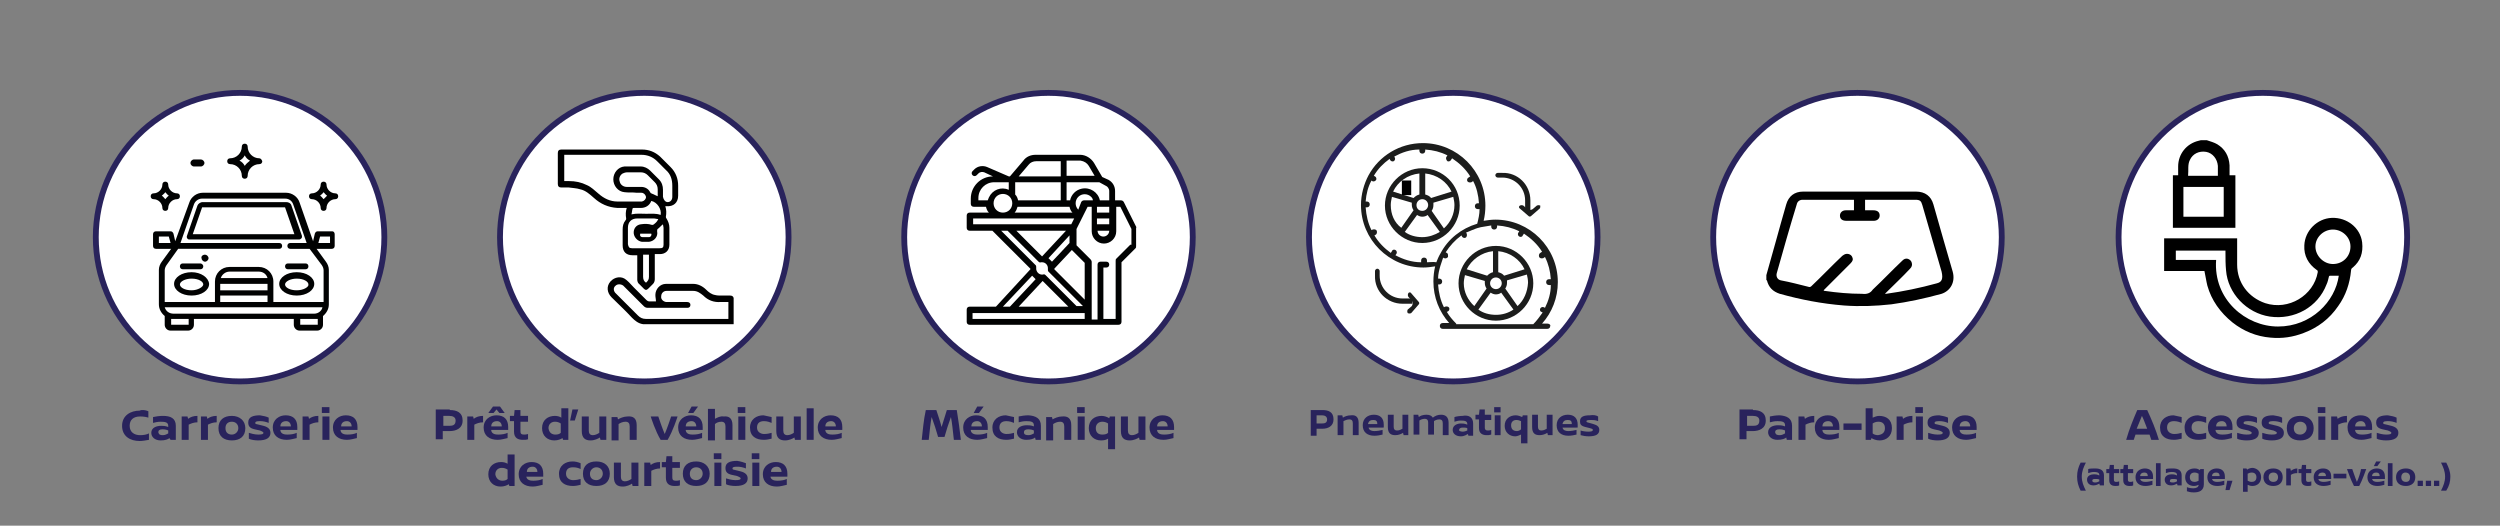 <?xml version="1.0" encoding="UTF-8"?>
<!-- Generator: Adobe Illustrator 28.5.0, SVG Export Plug-In . SVG Version: 9.03 Build 54727)  -->
<svg xmlns="http://www.w3.org/2000/svg" xmlns:xlink="http://www.w3.org/1999/xlink" version="1.0" id="Calque_1" x="0px" y="0px" viewBox="0 0 428 90" style="enable-background:new 0 0 428 90;" xml:space="preserve">
<rect x="0" y="0" width="428" height="90" fill="#808080" stroke="none"/>
<style type="text/css">
	.st0{fill:#FFFFFF;stroke:#29235C;stroke-miterlimit:10;}
	.st1{fill:#010202;}
	.st2{fill:#1C1D1C;}
	.st3{fill:#29235C;}
</style>
<circle class="st0" cx="41.1" cy="40.6" r="24.7"></circle>
<circle class="st0" cx="110.3" cy="40.6" r="24.7"></circle>
<circle class="st0" cx="179.5" cy="40.6" r="24.7"></circle>
<circle class="st0" cx="248.8" cy="40.6" r="24.7"></circle>
<circle class="st0" cx="318" cy="40.6" r="24.7"></circle>
<circle class="st0" cx="387.4" cy="40.6" r="24.7"></circle>
<g>
	<path class="st1" d="M33.2,28.5h1.2c0.3,0,0.6-0.3,0.6-0.6c0-0.3-0.3-0.6-0.6-0.6h-1.2c-0.3,0-0.6,0.3-0.6,0.6   C32.6,28.2,32.9,28.5,33.2,28.5"></path>
	<path class="st1" d="M35.1,43.6c0.3,0,0.6,0.3,0.6,0.6c0,0.3-0.3,0.6-0.6,0.6c-0.3,0-0.6-0.3-0.6-0.6   C34.4,43.9,34.7,43.6,35.1,43.6"></path>
	<path class="st1" d="M193.5,41.9l-2.4,2.4c-0.1,0.1-0.1,0.2-0.1,0.4l0,9.9h-2.1v-8.8h0.5c0.3,0,0.5-0.2,0.5-0.5   c0-0.3-0.2-0.5-0.5-0.5h-1c-0.3,0-0.5,0.2-0.5,0.5v9.4h-1v-9.9c0-0.1-0.1-0.3-0.2-0.4l-2.4-2.4v-2.8l1.9-3.8h0.7v4.2   c0,1.1,0.9,2.1,2.1,2.1h0c1.1,0,2.1-0.9,2.1-2.1v-4.2l0.7,0l1.9,3.8V41.9z M166.5,53.6h19.2v1h-19.2V53.6z M176.7,47.2   c0.2,0.2,0.4,0.4,0.6,0.6l-4.4,4.7h-1.2L176.7,47.2z M178.5,48.1l4.4,4.4h-8.5L178.5,48.1C178.5,48.2,178.5,48.1,178.5,48.1    M171.4,39.5h1.1l5.3,5.3c0.1,0.1,0.3,0.2,0.4,0.1c0.1,0,0.1,0,0.2,0c0.6,0,1,0.5,1,1c0,0.1,0,0.1,0,0.2c0,0.2,0,0.3,0.1,0.4   l5.9,5.9h-1.1l-5.3-5.3c-0.1-0.1-0.3-0.2-0.4-0.1c-0.6,0.1-1.1-0.3-1.2-0.9c0-0.1,0-0.2,0-0.3c0-0.2,0-0.3-0.1-0.4L171.4,39.5z    M166.5,37.4h17.4l-0.5,1l-16.8,0V37.4z M170.1,34.8c0-0.9,0.7-1.6,1.6-1.6c0.9,0,1.6,0.7,1.6,1.6s-0.7,1.6-1.6,1.6   C170.8,36.4,170.1,35.7,170.1,34.8 M167.5,33.9c0-1.5,1.2-2.7,2.7-2.7h2.5h0v1.3c-1.3-0.6-2.8,0-3.4,1.3c-0.1,0.2-0.1,0.3-0.2,0.5   h-1.6V33.9z M176.1,28.2c0.3-0.4,0.8-0.6,1.3-0.6h4.2v2.6h-7.2L176.1,28.2z M186.4,28.4l1,1.7h-4.8v-2.6h2.4   C185.6,27.6,186.1,27.9,186.4,28.4 M189.9,32.7v1.6h-1.6c-0.3-1.4-1.7-2.3-3.1-2c-1,0.2-1.8,1-2,2h-0.6v-3.1h5.6l1.1,0.6   C189.6,31.9,189.9,32.3,189.9,32.7 M189.9,39.5c0,0.6-0.5,1-1,1c-0.6,0-1-0.5-1-1H189.9z M189.9,36.4h-2.1v-1h2.1V36.4z    M187.8,37.4h2.1v1h-2.1V37.4z M184.6,35.9c-0.6-0.6-0.6-1.6,0-2.2c0.6-0.6,1.6-0.6,2.2,0c0.2,0.2,0.3,0.4,0.3,0.6h-1.5   c-0.2,0-0.4,0.1-0.5,0.3L184.6,35.9z M174.2,35.4h8.9c0.1,0.4,0.2,0.7,0.5,1h-9.9C174,36.1,174.1,35.7,174.2,35.4 M181.6,34.3h-7.3   c-0.1-0.4-0.2-0.7-0.5-1v-2.1h7.8V34.3z M183.1,40.3v1.3l-3,3.2c-0.2-0.2-0.4-0.4-0.6-0.6L183.1,40.3z M178.4,43.9l-4.4-4.4h8.5   L178.4,43.9C178.4,43.9,178.4,43.9,178.4,43.9 M185.7,51.3l-5.2-5.2c0,0,0,0,0,0c0,0,0,0,0-0.1l3-3.2l2.2,2.2V51.3z M194.5,38.8   l-2.1-4.2c-0.1-0.2-0.3-0.3-0.5-0.3l-1,0v-1.6c0-0.8-0.4-1.5-1.1-1.9l-1.1-0.5l-1.4-2.4c-0.5-0.8-1.4-1.4-2.4-1.4h-7.6   c-0.8,0-1.6,0.3-2.1,1l-2.3,2.7h-0.2l-3.7-1.6c-0.7-0.3-1.6-0.2-2.2,0.4l-0.3,0.3c-0.2,0.2-0.2,0.5,0,0.7c0.2,0.2,0.5,0.2,0.7,0   l0.3-0.3c0.3-0.3,0.7-0.3,1-0.2l1.5,0.7h0c-2.1,0-3.8,1.7-3.8,3.8v0.9c0,0.3,0.2,0.5,0.5,0.5h2.1c0.1,0.4,0.2,0.7,0.5,1H166   c-0.3,0-0.5,0.2-0.5,0.5V39c0,0.3,0.2,0.5,0.5,0.5h3.9l6.5,6.5c0,0,0,0,0,0c0,0,0,0,0,0.1l-5.9,6.4H166c-0.3,0-0.5,0.2-0.5,0.5v2.1   c0,0.3,0.2,0.5,0.5,0.5h25.5c0.3,0,0.5-0.2,0.5-0.5l0-10.2l2.4-2.4c0.1-0.1,0.1-0.2,0.1-0.4V39C194.6,38.9,194.5,38.8,194.5,38.8"></path>
</g>
<g>
	<path d="M331.6,48.5c-2.9,0.8-5.8,1.4-8.7,1.8c0,0-0.1,0-0.2,0c0.1-0.1,0.2-0.2,0.3-0.3c1.3-1.3,2.7-2.6,4-4c0.3-0.3,0.4-0.6,0.3-1   c-0.1-0.4-0.4-0.6-0.7-0.7c-0.4-0.1-0.7,0.1-0.9,0.3c-1.7,1.6-3.3,3.3-5,4.9c0,0-0.1,0.1-0.1,0.1c-0.4,0.6-1,0.8-1.8,0.7   c-2.2,0-4.3-0.2-6.4-0.5c-0.1,0-0.1,0-0.2-0.1c0.1-0.1,0.2-0.2,0.3-0.3c1.4-1.4,2.9-2.9,4.3-4.3c0.4-0.4,0.5-0.7,0.3-1.1   c-0.2-0.5-0.9-0.7-1.4-0.4c-0.1,0.1-0.2,0.1-0.3,0.2c-1.8,1.7-3.5,3.5-5.3,5.2c-0.1,0.1-0.3,0.2-0.5,0.1c-1.6-0.4-3.1-0.8-4.7-1.1   c-0.6-0.1-0.9-0.7-0.7-1.3c1.1-3.9,2.2-7.8,3.4-11.7c0.1-0.5,0.5-0.8,1-0.8c2.9,0,5.8,0,8.7,0c0,0,0.1,0,0.1,0v1.8   c-0.5,0-0.9,0-1.4,0c-0.6,0-1,0.4-1,0.9c0,0.6,0.4,0.9,1.1,0.9c1.6,0,3.1,0,4.7,0c0.6,0,1-0.4,1-0.9c0-0.6-0.4-0.9-1.1-0.9   c-0.4,0-0.9,0-1.3,0c0,0,0,0-0.1,0v-1.8h8.6c0.8,0,1,0.2,1.2,0.9c1.1,3.8,2.2,7.6,3.3,11.4C332.7,47.8,332.4,48.3,331.6,48.5    M334.3,46.5c-1.1-3.8-2.2-7.6-3.3-11.5c-0.4-1.4-1.4-2.2-3-2.2c-6.4,0-12.9,0-19.3,0c-1.5,0-2.5,0.8-2.9,2.2   c-0.6,2.1-1.2,4.2-1.8,6.4c-0.5,1.9-1.1,3.8-1.6,5.7v0.8c0,0,0,0.1,0.1,0.1c0.3,1.2,1,1.9,2.2,2.3c3.6,1,7.2,1.7,11,2   c2.7,0.2,5.4,0.1,8.1-0.2c2.9-0.4,5.7-1,8.6-1.8C333.9,49.8,334.8,48.3,334.3,46.5"></path>
</g>
<g>
	<path class="st2" d="M249.3,55.4c-0.6-0.6-1.2-1.3-1.6-2l0.2-0.1c0.2-0.1,0.3-0.4,0.2-0.6c-0.1-0.2-0.4-0.3-0.7-0.2l-0.2,0.1   c-0.6-1.2-0.9-2.5-1-3.9h0.2c0.3,0,0.5-0.2,0.5-0.5c0-0.3-0.2-0.5-0.5-0.5h-0.2c0-0.8,0.2-1.5,0.4-2.2c0.1-0.4,0.3-0.8,0.4-1.2   c0-0.1,0.1-0.2,0.1-0.2l0.1,0.1c0,0,0.1,0,0.1,0c0.2,0.1,0.4,0,0.6-0.2c0,0,0,0,0-0.1c0,0,0,0,0-0.1c0-0.2,0-0.4-0.2-0.5   c0,0,0,0,0,0l-0.2-0.1c0.7-1.1,1.6-2.1,2.7-2.9l0.1,0.2c0.1,0.2,0.4,0.3,0.6,0.2c0.2-0.1,0.3-0.4,0.2-0.7l-0.1-0.2   c0.1,0,0.2-0.1,0.3-0.1c0.2-0.1,0.5-0.2,0.7-0.3c0.1,0,0.2-0.1,0.3-0.1c0.4-0.2,0.8-0.3,1.2-0.4c0.6-0.1,1.2-0.2,1.8-0.3v0.2   c0,0.3,0.2,0.5,0.5,0.5c0.3,0,0.5-0.2,0.5-0.5v-0.2c1.4,0.1,2.6,0.4,3.8,1l-0.2,0.3c-0.1,0.2,0,0.5,0.2,0.6   c0.2,0.1,0.5,0.1,0.6-0.2l0.2-0.3c1.2,0.8,2.3,1.8,3.1,3.1l-0.3,0.2c-0.2,0.1-0.3,0.4-0.2,0.7c0.1,0.2,0.4,0.3,0.7,0.2l0.3-0.2   c0.6,1.2,0.9,2.4,1,3.8h-0.3c-0.3,0-0.5,0.2-0.5,0.5c0,0.3,0.2,0.5,0.5,0.5h0.3c0,1.4-0.4,2.7-1,3.9l-0.2-0.1   c-0.2-0.1-0.5,0-0.6,0.2c-0.1,0.2-0.1,0.5,0.2,0.6l0.2,0.1c-0.5,0.7-1,1.4-1.6,2H249.3z M244.3,44.9v-0.3c0-0.3-0.2-0.5-0.5-0.5   c-0.3,0-0.5,0.2-0.5,0.5v0.3c-1.6,0-3.1-0.5-4.4-1.2l0.2-0.3c0.1-0.2,0-0.5-0.2-0.6c-0.2-0.1-0.5-0.1-0.6,0.2l-0.2,0.3   c-1.1-0.8-2.1-1.8-2.8-3l0.2-0.1c0.2-0.1,0.3-0.4,0.2-0.7c-0.1-0.2-0.4-0.3-0.7-0.2l-0.2,0.1c-0.6-1.2-0.9-2.5-1-3.9h0.2   c0.3,0,0.5-0.2,0.5-0.5c0-0.3-0.2-0.5-0.5-0.5h-0.2c0.1-1.3,0.4-2.5,1-3.6l0.1,0.1c0.2,0.1,0.5,0.1,0.7-0.2c0.1-0.2,0-0.5-0.2-0.6   l-0.2-0.1c0.7-1.2,1.6-2.1,2.7-2.9l0.1,0.2c0.1,0.2,0.4,0.3,0.6,0.2c0.2-0.1,0.3-0.4,0.2-0.6l-0.1-0.2c1.3-0.7,2.7-1.2,4.3-1.2v0.2   c0,0.3,0.2,0.5,0.5,0.5c0.3,0,0.5-0.2,0.5-0.5v-0.2c1.4,0.1,2.6,0.4,3.8,1l-0.2,0.3c-0.1,0.2,0,0.5,0.2,0.7c0.2,0.1,0.5,0,0.6-0.2   l0.2-0.3c1.2,0.8,2.3,1.8,3.1,3.1l-0.3,0.2c-0.2,0.1-0.3,0.4-0.2,0.6c0.1,0.2,0.4,0.3,0.7,0.2l0.3-0.2c0.6,1.1,0.9,2.4,1,3.8H253   c-0.3,0-0.5,0.2-0.5,0.5c0,0.3,0.2,0.5,0.5,0.5h0.3c0,0.9-0.2,1.7-0.4,2.5v0c-2.7,0.8-5,2.6-6.3,5.1c0,0,0,0,0,0v0   c-0.3,0.5-0.5,1-0.7,1.5C245.4,44.8,244.8,44.9,244.3,44.9 M264.9,55.4H264c1.7-1.9,2.7-4.4,2.7-7.1c0-5.9-4.8-10.7-10.7-10.7   c-0.7,0-1.3,0.1-2,0.2c0.2-0.8,0.3-1.7,0.3-2.6c0-5.9-4.8-10.7-10.7-10.7c-4,0-7.5,2.2-9.3,5.5c0,0,0,0,0,0v0   c-0.8,1.5-1.3,3.3-1.3,5.1c0,5.9,4.8,10.7,10.7,10.7c0.7,0,1.3-0.1,2-0.2c-0.2,0.8-0.3,1.7-0.3,2.6c0,2.7,1,5.2,2.7,7.1H247   c-0.3,0-0.5,0.2-0.5,0.5c0,0.3,0.2,0.5,0.5,0.5h17.9c0.3,0,0.5-0.2,0.5-0.5C265.5,55.6,265.2,55.4,264.9,55.4"></path>
	<path class="st2" d="M247.2,39.1l-2.1-3c0.2-0.3,0.3-0.6,0.3-1c0-0.1,0-0.3,0-0.4l3.4-1c0.1,0.5,0.2,0.9,0.2,1.4   C249,36.7,248.3,38.1,247.2,39.1 M243.5,40.6c-1.1,0-2.2-0.3-3-0.9l2.1-2.9c0.3,0.2,0.6,0.3,0.9,0.3s0.7-0.1,0.9-0.3l2.1,2.9   C245.7,40.2,244.6,40.6,243.5,40.6 M238.1,35.1c0-0.5,0.1-0.9,0.2-1.4l3.4,1c0,0.1,0,0.2,0,0.3c0,0.4,0.1,0.7,0.3,1l-2.1,3   C238.7,38.1,238.1,36.7,238.1,35.1 M243,29.7v3.6c-0.4,0.1-0.7,0.3-1,0.6l-3.5-1.1C239.3,31.1,241,29.9,243,29.7 M244.5,35.1   c0,0.5-0.4,1-1,1s-1-0.4-1-1c0-0.5,0.4-1,1-1S244.5,34.6,244.5,35.1 M244,29.7c2,0.2,3.7,1.4,4.5,3.1l-3.5,1.1   c-0.2-0.3-0.6-0.5-1-0.6V29.7z M243.5,28.8c-3.5,0-6.4,2.9-6.4,6.4c0,3.5,2.9,6.4,6.4,6.4c3.5,0,6.4-2.9,6.4-6.4   C249.9,31.6,247,28.8,243.5,28.8"></path>
	<path class="st2" d="M259.8,52.4l-2.1-3c0.2-0.3,0.3-0.6,0.3-1c0-0.1,0-0.3,0-0.4l3.4-1c0.1,0.4,0.2,0.9,0.2,1.4   C261.5,50,260.9,51.4,259.8,52.4 M256.1,53.9c-1.1,0-2.2-0.3-3-0.9l2.1-2.9c0.3,0.2,0.6,0.3,0.9,0.3c0.3,0,0.7-0.1,0.9-0.3l2.1,2.9   C258.2,53.6,257.2,53.9,256.1,53.9 M250.6,48.5c0-0.5,0.1-0.9,0.2-1.4l3.4,1c0,0.1,0,0.2,0,0.3c0,0.4,0.1,0.7,0.3,1l-2.1,3   C251.3,51.4,250.6,50,250.6,48.5 M255.6,43v3.6c-0.4,0.1-0.7,0.3-1,0.6l-3.5-1.1C251.9,44.5,253.6,43.2,255.6,43 M257.1,48.5   c0,0.5-0.4,1-1,1c-0.5,0-1-0.4-1-1c0-0.5,0.4-1,1-1C256.6,47.5,257.1,47.9,257.1,48.5 M256.5,43c2,0.2,3.7,1.4,4.5,3.1l-3.5,1.1   c-0.2-0.3-0.6-0.5-1-0.6V43z M256.1,42.1c-3.5,0-6.4,2.9-6.4,6.4c0,3.5,2.9,6.4,6.4,6.4c3.5,0,6.4-2.9,6.4-6.4   C262.5,45,259.6,42.1,256.1,42.1"></path>
	<path class="st2" d="M263.6,35.7l-1.5,1.3c-0.1,0.1-0.3,0.1-0.4,0l-1.5-1.3c-0.2-0.1-0.2-0.4,0-0.5c0.2-0.1,0.4-0.1,0.6,0l0.7,0.6   c0.2,0.2,0.6,0.2,0.9,0l0.7-0.6c0.2-0.1,0.4-0.1,0.6,0C263.7,35.4,263.7,35.6,263.6,35.7"></path>
	<path class="st2" d="M262,34.3V36h-0.9v-1.7c0-2.2-1.8-3.9-3.9-3.9h-0.8c-0.2,0-0.4-0.2-0.4-0.4c0-0.2,0.2-0.4,0.4-0.4h0.8   C259.8,29.5,262,31.6,262,34.3"></path>
	<path class="st2" d="M241.6,53.6l1.3-1.5c0.1-0.1,0.1-0.3,0-0.4l-1.3-1.5c-0.1-0.2-0.4-0.2-0.5,0c-0.1,0.2-0.1,0.4,0,0.6l0.6,0.7   c0.2,0.2,0.2,0.6,0,0.9L241,53c-0.1,0.2-0.1,0.4,0,0.6C241.2,53.7,241.4,53.7,241.6,53.6"></path>
	<path class="st2" d="M240.1,52h1.7v-0.9h-1.7c-2.2,0-3.9-1.8-3.9-3.9v-0.8c0-0.2-0.2-0.4-0.4-0.4c-0.2,0-0.4,0.2-0.4,0.4v0.8   C235.3,49.9,237.5,52,240.1,52"></path>
</g>
<g>
	<path class="st1" d="M55.4,34.1c-0.2-0.2-0.3-0.4-0.6-0.6c0.2-0.2,0.4-0.3,0.6-0.6c0.2,0.2,0.3,0.4,0.6,0.6   C55.8,33.7,55.6,33.9,55.4,34.1 M57.4,33.1c-0.8,0-1.5-0.7-1.5-1.5c0-0.3-0.2-0.5-0.5-0.5c-0.3,0-0.5,0.2-0.5,0.5   c0,0.8-0.7,1.5-1.5,1.5c-0.3,0-0.5,0.2-0.5,0.5c0,0.3,0.2,0.5,0.5,0.5c0.8,0,1.5,0.7,1.5,1.5c0,0.3,0.2,0.5,0.5,0.5   c0.3,0,0.5-0.2,0.5-0.5c0-0.8,0.7-1.5,1.5-1.5c0.3,0,0.5-0.2,0.5-0.5C57.9,33.3,57.7,33.1,57.4,33.1"></path>
	<path class="st1" d="M28.3,34.1c-0.2-0.2-0.3-0.4-0.6-0.6c0.2-0.2,0.4-0.3,0.6-0.6c0.2,0.2,0.3,0.4,0.6,0.6   C28.6,33.7,28.5,33.9,28.3,34.1 M30.3,33.1c-0.8,0-1.5-0.7-1.5-1.5c0-0.3-0.2-0.5-0.5-0.5c-0.3,0-0.5,0.2-0.5,0.5   c0,0.8-0.7,1.5-1.5,1.5c-0.3,0-0.5,0.2-0.5,0.5c0,0.3,0.2,0.5,0.5,0.5c0.8,0,1.5,0.7,1.5,1.5c0,0.3,0.2,0.5,0.5,0.5   c0.3,0,0.5-0.2,0.5-0.5c0-0.8,0.7-1.5,1.5-1.5c0.3,0,0.5-0.2,0.5-0.5C30.8,33.3,30.6,33.1,30.3,33.1"></path>
	<path class="st1" d="M41.9,28.4c-0.2-0.4-0.5-0.7-0.9-0.9c0.4-0.2,0.7-0.5,0.9-0.9c0.2,0.4,0.5,0.7,0.9,0.9   C42.4,27.8,42.1,28.1,41.9,28.4 M44.4,27.1c-1.1,0-2-0.9-2-2c0-0.3-0.2-0.5-0.5-0.5c-0.3,0-0.5,0.2-0.5,0.5c0,1.1-0.9,2-2,2   c-0.3,0-0.5,0.2-0.5,0.5c0,0.3,0.2,0.5,0.5,0.5c1.1,0,2,0.9,2,2c0,0.3,0.2,0.5,0.5,0.5c0.3,0,0.5-0.2,0.5-0.5c0-1.1,0.9-2,2-2   c0.3,0,0.5-0.2,0.5-0.5C44.8,27.3,44.6,27.1,44.4,27.1"></path>
	<path class="st1" d="M33,40.1l1.6-4.6c0,0,0,0,0,0h14.2c0,0,0,0,0,0l1.6,4.6H33z M51.7,40.4l-1.8-5.2c-0.1-0.4-0.5-0.6-0.9-0.6   H34.7c-0.4,0-0.8,0.3-0.9,0.6l-1.8,5.2c-0.1,0.3,0.1,0.6,0.4,0.6h18.8c0.2,0,0.3-0.1,0.4-0.2C51.7,40.7,51.7,40.6,51.7,40.4"></path>
	<path class="st1" d="M50.8,49.7c-1.2,0-2-0.5-2-1c0-0.5,0.9-1,2-1c1.2,0,2,0.5,2,1C52.9,49.1,52,49.7,50.8,49.7 M50.8,46.6   c-1.7,0-3,0.9-3,2c0,1.1,1.3,2,3,2c1.7,0,3-0.9,3-2C53.8,47.5,52.5,46.6,50.8,46.6"></path>
	<path class="st1" d="M32.8,49.7c-1.2,0-2-0.5-2-1c0-0.5,0.9-1,2-1c1.2,0,2,0.5,2,1C34.8,49.1,33.9,49.7,32.8,49.7 M32.8,46.6   c-1.7,0-3,0.9-3,2c0,1.1,1.3,2,3,2c1.7,0,3-0.9,3-2C35.7,47.5,34.4,46.6,32.8,46.6"></path>
	<path class="st1" d="M56.4,41.6h-1.9l0.3-1.1h1.7V41.6z M55.1,45.4c0.2,0.3,0.3,0.6,0.3,0.9v5.4h-8.6v-3.5c0-1.4-1.1-2.5-2.5-2.5   h-5c-1.4,0-2.5,1.1-2.5,2.5v3.5h-8.6v-5.4c0-0.3,0.1-0.6,0.3-0.9l2-2.8h17.3c0.3,0,0.5-0.2,0.5-0.5c0-0.3-0.2-0.5-0.5-0.5H30.9   l2.3-6.6c0.2-0.6,0.8-1,1.4-1h14.2c0.7,0,1.2,0.4,1.4,1l2.3,6.6h-2.8c-0.3,0-0.5,0.2-0.5,0.5c0,0.3,0.2,0.5,0.5,0.5h3.3L55.1,45.4z    M45.8,51.7h-8.1v-1.1h8.1V51.7z M37.8,47.6c0.2-0.6,0.8-1.1,1.5-1.1h5c0.7,0,1.3,0.4,1.5,1.1H37.8z M45.8,49.7h-8.1v-1.1h8.1V49.7   z M53.8,53.7H29.7c-0.7,0-1.3-0.4-1.5-1.1h27C55.1,53.2,54.5,53.7,53.8,53.7 M54.4,55.6C54.4,55.7,54.4,55.7,54.4,55.6l-3,0   c0,0,0,0,0,0v-1h2.5h0.5V55.6z M32.3,55.6C32.3,55.7,32.3,55.7,32.3,55.6l-3,0c0,0,0,0,0,0v-1h0.5h2.5V55.6z M27.2,41.6v-1.1h1.7   l0.3,1.1H27.2z M56.9,39.6h-2.5c-0.2,0-0.4,0.1-0.5,0.4l-0.3,1.3l-2.3-6.6c-0.3-1-1.3-1.7-2.3-1.7H34.7c-1,0-2,0.7-2.3,1.7L30,41.3   L29.7,40c-0.1-0.2-0.2-0.4-0.5-0.4h-2.5c-0.3,0-0.5,0.2-0.5,0.5v2c0,0.3,0.2,0.5,0.5,0.5h2.6l-1.6,2.2c-0.3,0.4-0.5,0.9-0.5,1.4   v5.9c0,0.8,0.4,1.5,1,2c0,0,0,0,0,0v1.5c0,0.5,0.4,1,1,1h3c0.5,0,1-0.4,1-1v-1h17.1v1c0,0.5,0.4,1,1,1h3c0.5,0,1-0.4,1-1v-1.5   c0,0,0,0,0,0c0.6-0.5,1-1.2,1-2v-5.9c0-0.5-0.2-1-0.5-1.4l-1.6-2.2h2.6c0.3,0,0.5-0.2,0.5-0.5v-2C57.3,39.8,57.1,39.6,56.9,39.6"></path>
	<path class="st1" d="M34.3,45.1h-3c-0.3,0-0.5,0.2-0.5,0.5s0.2,0.5,0.5,0.5h3c0.3,0,0.5-0.2,0.5-0.5S34.5,45.1,34.3,45.1"></path>
	<path class="st1" d="M52.3,45.1h-3c-0.3,0-0.5,0.2-0.5,0.5s0.2,0.5,0.5,0.5h3c0.3,0,0.5-0.2,0.5-0.5S52.6,45.1,52.3,45.1"></path>
</g>
<g>
	<path d="M399.4,45.2c-1.6,0-3-1.4-3-3c0-1.6,1.4-2.9,3-2.9c1.6,0,3,1.3,3,2.9C402.4,43.9,401.1,45.2,399.4,45.2 M390,55.9   c-5.5,0-11.1-4.6-10.6-11.4h-6.9v-1.6h8.5c0,0.1,0,0.2,0,0.3c0,1,0,2.1,0.1,3.1c0.3,3.9,3.5,7.3,7.5,7.9c4.2,0.6,8.2-1.6,9.7-5.5   c0.2-0.4,0.3-0.9,0.4-1.3c0-0.1,0.1-0.2,0.2-0.2c0.5,0,1,0,1.5,0C399.8,51.6,395.7,55.9,390,55.9 M404.4,41.5   c-0.3-2.5-2.6-4.3-5.2-4.2c-2.5,0.1-4.6,2.2-4.7,4.7c-0.1,1.8,0.7,3.2,2.1,4.2c0.2,0.1,0.2,0.2,0.2,0.4c-0.7,4-5,6.6-9,5.3   c-2.9-1-4.8-3.5-4.8-6.6c0-1.4,0-2.8,0-4.2v-0.3c-0.1,0-0.1,0-0.1,0c-4.1,0-8.3,0-12.4,0v5.6h6.9c0.2,0.9,0.3,1.7,0.5,2.5   c0.7,2.5,2.2,4.6,4.3,6.3c1.9,1.5,4.1,2.4,6.5,2.6c2,0.2,3.9-0.1,5.7-0.8c2.4-0.9,4.4-2.4,5.9-4.6c1.3-1.8,2-3.9,2.2-6.1   c0-0.2,0.1-0.4,0.3-0.5C404.1,44.7,404.6,43.3,404.4,41.5"></path>
	<path d="M380.7,37.1h-6.9V32h6.9V37.1z M374.9,27.4c0.5-1.1,1.6-1.6,2.8-1.4c1.1,0.2,1.9,1.2,2,2.4c0,0.6,0,1.1,0,1.7h-5.1   C374.7,29.1,374.5,28.2,374.9,27.4 M381.7,30c0-0.6,0-1.2,0-1.7c-0.1-1.6-0.8-2.8-2.1-3.6c-0.5-0.3-1.2-0.5-1.8-0.7h-1   c-0.1,0-0.3,0.1-0.4,0.1c-2.1,0.5-3.5,2.3-3.5,4.4c0,0.5,0,1,0,1.5h-0.9v9h10.7v-9H381.7z"></path>
</g>
<rect x="240" y="30.9" width="1.6" height="2.5"></rect>
<g>
	<path d="M124.6,54.6h-0.3c-4.6,0-9.1,0-13.7,0c-0.6,0-1-0.2-1.4-0.6c-1.2-1.2-2.5-2.5-3.7-3.7c-0.1-0.1-0.2-0.2-0.2-0.2   c-0.3-0.4-0.3-0.9,0.1-1.2c0.3-0.3,0.9-0.3,1.3,0c0.1,0.1,0.2,0.2,0.3,0.3c1.1,1.1,2.1,2.1,3.2,3.2c0.2,0.2,0.4,0.3,0.7,0.3   c2.2,0,4.4,0,6.6,0c0.1,0,0.1,0,0.2,0c0.3,0,0.5-0.2,0.5-0.5c0-0.3-0.2-0.5-0.6-0.5c-1.1,0-2.2,0-3.2,0c-0.1,0-0.3,0-0.4,0   c-0.5-0.1-0.9-0.5-0.8-1c0-0.5,0.4-0.9,0.9-0.9c1.5,0,3,0,4.6,0c0.7,0,1.2,0.4,1.7,0.8c0.8,0.8,1.8,1.2,3,1.1c0.4,0,0.9,0,1.3,0   V54.6z M125,50.6c-0.5,0-1,0-1.5,0c-0.4,0-0.7,0-1.1-0.1c-0.6-0.1-1.1-0.5-1.5-0.9c-0.6-0.6-1.4-1-2.2-1c-1.6,0-3.1,0-4.7,0   c-1,0-1.8,0.9-1.8,1.9c0,0.4,0.1,0.7,0.1,1.1c-0.4,0-0.8,0-1.2,0c-0.1,0-0.3-0.1-0.4-0.2c-0.7-0.7-1.4-1.4-2.2-2.2   c-0.4-0.4-0.8-0.9-1.3-1.3c-0.8-0.7-2-0.5-2.7,0.3c-0.7,0.8-0.6,1.9,0.2,2.7c1.2,1.2,2.4,2.3,3.5,3.5c0.5,0.5,1.1,1,1.9,1.1h15.5   V51C125.5,50.7,125.3,50.6,125,50.6"></path>
	<path d="M115.1,33.7c0,0.5-0.3,0.9-0.8,0.9c-0.4,0-0.7-0.4-0.8-0.9c0-0.4,0-0.8,0-1.2c0-0.7-0.2-1.3-0.7-1.8c-0.5-0.5-1-1-1.5-1.5   c-0.4-0.4-1-0.7-1.6-0.7c-0.9,0-1.9,0-2.8,0c-1.1,0.1-1.9,1.1-1.9,2.2c0,1.1,0.8,2.1,1.9,2.2c0.7,0.1,1.4,0,2.1,0.1   c0.3,0,0.5,0,0.8,0c0.4,0,0.7,0.3,0.8,0.7c0,0.4-0.3,0.7-0.7,0.8c0,0-0.1,0-0.1,0c-1.4,0-2.7,0-4.1,0c-1.2,0-2.3-0.5-3.3-1.4   c-0.6-0.5-1.2-1.1-1.9-1.4c-1-0.5-2-0.7-3.1-0.7c-0.3,0-0.5,0-0.8,0v-4.5h0.3c4.3,0,8.6,0,12.9,0c1.1,0,2,0.4,2.7,1.1   c0.5,0.5,1,1,1.5,1.5c0.8,0.7,1.1,1.6,1.1,2.7C115.1,32.5,115.1,33.1,115.1,33.7 M111.1,40.6c-0.4,0-0.7,0-1.1,0   c-0.3,0-0.5-0.2-0.4-0.6h1.9C111.6,40.3,111.4,40.6,111.1,40.6 M111.5,34.4C111.5,34.3,111.5,34.3,111.5,34.4   c1,0.2,1.8,1.4,1.6,2.4c-0.8-0.3-1.6-0.2-2.5-0.2c-0.8,0-1.6-0.1-2.5,0.1c0.1-0.3,0.1-0.7,0.2-1c0-0.1,0.2-0.1,0.2-0.1   c0.4,0,0.8,0,1.2,0C110.5,35.6,111.2,35.2,111.5,34.4 M112.6,33.6c-0.4-0.2-0.7-0.3-1.1-0.5c-0.1,0-0.1-0.1-0.2-0.2   c-0.3-0.6-0.9-0.9-1.5-0.9c-0.8,0-1.7,0-2.5,0c-0.6,0-1.1-0.4-1.2-0.9c-0.2-0.5,0-1.1,0.5-1.4c0.2-0.1,0.5-0.2,0.8-0.2   c0.8,0,1.5,0,2.3,0c0.5,0,0.9,0.2,1.2,0.5c0.4,0.4,0.8,0.8,1.2,1.2c0.3,0.3,0.5,0.7,0.5,1.2C112.6,32.8,112.6,33.2,112.6,33.6    M113.6,41.9c0,0.5-0.2,0.6-0.7,0.6c-1.6,0-3.1,0-4.7,0c-0.5,0-0.6-0.2-0.7-0.7c0-0.9,0-1.8,0-2.8c0-1,0.6-1.6,1.6-1.6   c0.9,0,1.9,0,2.8,0c0.3,0,0.5,0.1,0.8,0.1c-0.2,0.5-0.6,0.8-0.9,1c0,0-0.1,0-0.2,0c-0.6-0.2-1.2-0.2-1.9-0.1   c-0.8,0.1-1.3,0.8-1.2,1.6c0.1,0.7,0.7,1.3,1.4,1.4c0.4,0,0.8,0,1.2,0c0.9-0.1,1.6-0.9,1.4-1.8c0-0.2,0-0.3,0.1-0.4   c0.3-0.2,0.5-0.5,0.9-0.8c0,0.2,0.1,0.4,0.1,0.6C113.6,40.1,113.6,41,113.6,41.9 M110.6,48.4c-0.3-0.2-0.5-0.5-0.5-1   c0-1.2,0-2.3,0-3.5v-0.3h1v0.3c0,1.2,0,2.3,0,3.5C111.1,47.9,110.9,48.1,110.6,48.4 M116.1,31.8c0-1.2-0.4-2.3-1.3-3.2   c-0.6-0.6-1.2-1.2-1.8-1.8c-0.9-0.8-1.9-1.2-3.1-1.2c-4.6,0-9.2,0-13.8,0c-0.4,0-0.6,0.2-0.6,0.6c0,1.8,0,3.5,0,5.3   c0,0.4,0.2,0.6,0.6,0.6c0.4,0,0.8,0,1.3,0c0.6,0.1,1.3,0.1,1.9,0.3c1,0.2,1.7,0.9,2.4,1.5c1.1,1,2.4,1.6,4,1.7c0.5,0,1,0,1.6,0   c-0.2,0.6-0.2,1.2-0.1,1.8c0,0.1,0,0.2-0.1,0.3c-0.4,0.5-0.5,1-0.5,1.6c0,0.9,0,1.8,0,2.7c0,1.1,0.6,1.7,1.7,1.7c0.3,0,0.5,0,0.8,0   V44c0,1.3,0,2.6,0,3.9c0,0.2,0.1,0.5,0.2,0.6c0.3,0.3,0.6,0.6,0.9,0.9c0.3,0.3,0.5,0.3,0.8,0c0.3-0.3,0.5-0.5,0.8-0.8   c0.2-0.2,0.3-0.5,0.3-0.8c0-1.3,0-2.6,0-3.9v-0.4c0.3,0,0.6,0,0.9,0c0.9,0,1.6-0.6,1.6-1.6c0-1,0-1.9,0-2.9c0-0.6-0.2-1.1-0.5-1.6   c-0.1-0.1-0.1-0.2-0.1-0.3c0.1-0.6,0.1-1.2-0.1-1.8c0.1,0,0.1,0,0.2,0c1.2,0.1,2-0.6,2-1.8C116.1,33.1,116.1,32.4,116.1,31.8"></path>
</g>
<g>
	<path class="st3" d="M25.4,70.4v1.1c-0.3-0.1-0.8-0.2-1.4-0.2c-1.2,0-1.8,0.6-1.8,1.6c0,1.1,0.8,1.6,1.8,1.6c0.6,0,1.1-0.1,1.5-0.3   v1.1c-0.6,0.1-1.1,0.2-1.6,0.2c-1.6,0-3-0.8-3-2.6c0-1.8,1.5-2.6,3-2.6C24.3,70.1,24.9,70.2,25.4,70.4z"></path>
	<path class="st3" d="M30.1,72.9v2.4h-0.9L29,75c-0.2,0.2-0.7,0.4-1.5,0.4c-1,0-1.6-0.6-1.6-1.3c0-0.9,0.9-1.2,1.7-1.2   c0.3,0,0.7,0,1.2,0.2v-0.2c0-0.6-0.5-0.7-1.3-0.7c-0.5,0-0.9,0.1-1.3,0.2v-1c0.4-0.1,1.1-0.2,1.7-0.2   C29.2,71.2,30.1,71.6,30.1,72.9z M27.9,74.5c0.4,0,0.7-0.2,0.9-0.3v-0.5c-0.2-0.1-0.5-0.2-1-0.2c-0.5,0-0.7,0.2-0.7,0.5   C27.2,74.4,27.4,74.5,27.9,74.5z"></path>
	<path class="st3" d="M32.2,71.7c0.4-0.3,0.9-0.5,1.6-0.5v1.1c-0.6,0-1.1,0.2-1.5,0.4v2.6h-1.2v-4h1L32.2,71.7z"></path>
	<path class="st3" d="M35.5,71.7c0.4-0.3,0.9-0.5,1.6-0.5v1.1c-0.6,0-1.1,0.2-1.5,0.4v2.6h-1.2v-4h1L35.5,71.7z"></path>
	<path class="st3" d="M42,73.3c0,1.4-0.9,2.1-2.3,2.1c-1.4,0-2.3-0.7-2.3-2.1c0-1.4,0.9-2.1,2.3-2.1C41,71.2,42,72,42,73.3z    M38.6,73.3c0,0.7,0.4,1.1,1.1,1.1c0.6,0,1.1-0.5,1.1-1.1c0-0.7-0.5-1.1-1.1-1.1C39,72.2,38.6,72.6,38.6,73.3z"></path>
	<path class="st3" d="M46,71.5v0.9c-0.5-0.2-1-0.3-1.4-0.3c-0.4,0-0.9,0-0.9,0.3c0,0.2,0.1,0.2,0.6,0.3l0.8,0.2   c0.8,0.2,1.2,0.6,1.2,1.2c0,0.8-0.6,1.3-2.1,1.3c-0.5,0-1.3-0.1-1.6-0.3v-1c0.3,0.1,1,0.3,1.6,0.3c0.7,0,0.9-0.1,0.9-0.3   c0-0.1-0.1-0.2-0.6-0.4l-0.9-0.2c-0.9-0.2-1.1-0.6-1.1-1.2c0-0.9,0.8-1.2,2-1.2C45.1,71.2,45.6,71.3,46,71.5z"></path>
	<path class="st3" d="M48,73.7c0.1,0.6,0.7,0.7,1.2,0.7c0.6,0,1.2-0.1,1.6-0.3v0.9c-0.5,0.1-1.1,0.3-1.7,0.3c-1.4,0-2.4-0.7-2.4-2.1   c0-1.4,1.1-2.1,2.2-2.1c1.3,0,2,0.7,2,2v0.5H48z M49.8,73c0-0.5-0.3-0.9-0.8-0.9c-0.6,0-1,0.3-1,0.9H49.8z"></path>
	<path class="st3" d="M52.9,71.7c0.4-0.3,0.9-0.5,1.6-0.5v1.1c-0.6,0-1.1,0.2-1.5,0.4v2.6h-1.2v-4h1L52.9,71.7z"></path>
	<path class="st3" d="M55.1,70.7v-1h1.3v1H55.1z M55.2,75.3v-4h1.2v4H55.2z"></path>
	<path class="st3" d="M58.3,73.7c0.1,0.6,0.7,0.7,1.2,0.7c0.6,0,1.2-0.1,1.6-0.3v0.9c-0.5,0.1-1.1,0.3-1.7,0.3   c-1.4,0-2.4-0.7-2.4-2.1c0-1.4,1.1-2.1,2.2-2.1c1.3,0,2,0.7,2,2v0.5H58.3z M60.2,73c0-0.5-0.3-0.9-0.8-0.9c-0.6,0-1,0.3-1,0.9H60.2   z"></path>
</g>
<g>
	<path class="st3" d="M163.8,70.2c0.3,1.8,0.5,3.4,0.7,5.1h-1.2c-0.2-1.8-0.3-2.9-0.5-3.9c-0.4,1.1-0.8,2.3-1.1,3.4h-1.1   c-0.3-1.1-0.7-2.3-1.1-3.4c-0.2,1-0.3,2.1-0.5,3.9h-1.2c0.2-1.7,0.3-3.3,0.7-5.1h1.8c0.2,0.6,0.7,2.1,0.9,2.9   c0.2-0.7,0.7-2.3,0.9-2.9H163.8z"></path>
	<path class="st3" d="M166.2,73.7c0.1,0.6,0.7,0.7,1.2,0.7c0.6,0,1.2-0.1,1.6-0.3v0.9c-0.5,0.1-1.1,0.3-1.7,0.3   c-1.4,0-2.4-0.7-2.4-2.1c0-1.4,1.1-2.1,2.2-2.1c1.3,0,2,0.7,2,2v0.5H166.2z M168.1,73c0-0.5-0.3-0.9-0.8-0.9c-0.6,0-1,0.3-1,0.9   H168.1z M166.7,70.7l0.6-1.1h1.1l-0.8,1.1H166.7z"></path>
	<path class="st3" d="M173.6,71.4v1c-0.3-0.1-0.7-0.3-1.3-0.3c-0.7,0-1.2,0.3-1.2,1.1c0,0.8,0.7,1.1,1.2,1.1c0.6,0,0.9-0.1,1.3-0.2   v1c-0.4,0.1-0.9,0.2-1.3,0.2c-1.4,0-2.4-0.6-2.4-2.1c0-1.4,1.1-2.1,2.3-2.1C172.7,71.2,173.1,71.3,173.6,71.4z"></path>
	<path class="st3" d="M178.2,72.9v2.4h-0.9l-0.1-0.4c-0.2,0.2-0.7,0.4-1.5,0.4c-1,0-1.6-0.6-1.6-1.3c0-0.9,0.9-1.2,1.7-1.2   c0.3,0,0.7,0,1.2,0.2v-0.2c0-0.6-0.5-0.7-1.3-0.7c-0.5,0-0.9,0.1-1.3,0.2v-1c0.4-0.1,1.1-0.2,1.7-0.2   C177.3,71.2,178.2,71.6,178.2,72.9z M176.1,74.5c0.4,0,0.7-0.2,0.9-0.3v-0.5c-0.2-0.1-0.5-0.2-1-0.2c-0.5,0-0.7,0.2-0.7,0.5   C175.3,74.4,175.6,74.5,176.1,74.5z"></path>
	<path class="st3" d="M183.4,72.8v2.5h-1.2V73c0-0.5-0.2-0.8-0.7-0.8c-0.5,0-0.9,0.2-1.2,0.4v2.8h-1.2v-4h1l0.1,0.4   c0.3-0.2,1-0.5,1.6-0.5C182.8,71.2,183.4,71.6,183.4,72.8z"></path>
	<path class="st3" d="M184.4,70.7v-1h1.3v1H184.4z M184.5,75.3v-4h1.2v4H184.5z"></path>
	<path class="st3" d="M190.9,76.9h-1.2v-1.8c-0.3,0.2-0.7,0.3-1.2,0.3c-1.2,0-2.1-0.8-2.1-2.1c0-1.4,1-2.1,2.2-2.1   c0.5,0,1,0.2,1.3,0.4l0.1-0.3h0.9V76.9z M189.7,74.1v-1.6c-0.3-0.2-0.6-0.3-1-0.3c-0.6,0-1.1,0.4-1.1,1.1c0,0.8,0.5,1.1,1.1,1.1   C189.2,74.4,189.5,74.3,189.7,74.1z"></path>
	<path class="st3" d="M196.1,75.3h-1l-0.1-0.4c-0.3,0.2-0.9,0.5-1.6,0.5c-0.9,0-1.5-0.4-1.5-1.6v-2.5h1.2v2.4c0,0.5,0.2,0.8,0.7,0.8   c0.4,0,0.8-0.2,1.1-0.4v-2.8h1.2V75.3z"></path>
	<path class="st3" d="M198.1,73.7c0.1,0.6,0.7,0.7,1.2,0.7c0.6,0,1.2-0.1,1.6-0.3v0.9c-0.5,0.1-1.1,0.3-1.7,0.3   c-1.4,0-2.4-0.7-2.4-2.1c0-1.4,1.1-2.1,2.2-2.1c1.3,0,2,0.7,2,2v0.5H198.1z M199.9,73c0-0.5-0.3-0.9-0.8-0.9c-0.6,0-1,0.3-1,0.9   H199.9z"></path>
</g>
<g>
	<path class="st3" d="M226.4,70.2c1,0,1.9,0.3,1.9,1.6c0,1.2-1,1.6-1.9,1.6h-1v1.2h-1v-4.4H226.4z M225.4,72.5h0.9   c0.5,0,0.9-0.1,0.9-0.7c0-0.5-0.4-0.7-0.9-0.7h-0.9V72.5z"></path>
	<path class="st3" d="M232.6,72.4v2.1h-1v-2c0-0.4-0.1-0.7-0.6-0.7c-0.4,0-0.8,0.2-1,0.3v2.4h-1v-3.4h0.8l0.1,0.4   c0.3-0.2,0.8-0.4,1.4-0.4C232.1,71,232.6,71.4,232.6,72.4z"></path>
	<path class="st3" d="M234.3,73.2c0.1,0.5,0.6,0.6,1,0.6c0.5,0,1-0.1,1.4-0.2v0.8c-0.4,0.1-0.9,0.2-1.4,0.2c-1.2,0-2-0.6-2-1.8   c0-1.2,0.9-1.8,1.9-1.8c1.1,0,1.7,0.6,1.7,1.7v0.5H234.3z M235.8,72.6c0-0.5-0.2-0.7-0.7-0.7c-0.5,0-0.8,0.2-0.9,0.7H235.8z"></path>
	<path class="st3" d="M241.1,74.5h-0.8l-0.1-0.4c-0.3,0.2-0.8,0.4-1.3,0.4c-0.8,0-1.3-0.3-1.3-1.4v-2.1h1v2c0,0.4,0.1,0.7,0.6,0.7   c0.4,0,0.7-0.2,0.9-0.3v-2.4h1V74.5z"></path>
	<path class="st3" d="M248,72.4v2.1h-1v-2c0-0.4-0.1-0.7-0.6-0.7c-0.4,0-0.8,0.2-0.9,0.3c0,0.1,0,0.1,0,0.2v2.1h-1v-2   c0-0.4-0.1-0.7-0.6-0.7c-0.4,0-0.8,0.2-0.9,0.3v2.4h-1v-3.4h0.8l0.1,0.4c0.2-0.2,0.7-0.4,1.3-0.4c0.6,0,0.9,0.2,1.1,0.5   c0.4-0.3,0.8-0.5,1.4-0.5C247.5,71,248,71.4,248,72.4z"></path>
	<path class="st3" d="M252.2,72.5v2.1h-0.8l-0.1-0.3c-0.2,0.1-0.6,0.4-1.2,0.4c-0.9,0-1.4-0.5-1.4-1.1c0-0.8,0.8-1.1,1.4-1.1   c0.3,0,0.6,0,1.1,0.2v-0.1c0-0.5-0.4-0.6-1.1-0.6c-0.4,0-0.8,0.1-1.1,0.2v-0.8c0.3-0.1,0.9-0.2,1.4-0.2   C251.4,71,252.2,71.4,252.2,72.5z M250.4,73.9c0.3,0,0.6-0.1,0.8-0.2v-0.4c-0.2-0.1-0.5-0.1-0.8-0.1c-0.4,0-0.6,0.2-0.6,0.4   C249.7,73.7,250,73.9,250.4,73.9z"></path>
	<path class="st3" d="M255.3,71.9h-1.1v1.3c0,0.3,0.1,0.5,0.5,0.5c0.1,0,0.4,0,0.6-0.1v0.8c-0.3,0.1-0.5,0.1-0.8,0.1   c-0.7,0-1.3-0.3-1.3-1.2v-1.5h-0.6v-0.8h0.6l0.1-0.9h0.9v0.9h1.1V71.9z"></path>
	<path class="st3" d="M255.8,70.6v-0.9h1.1v0.9H255.8z M255.9,74.5v-3.4h1v3.4H255.9z"></path>
	<path class="st3" d="M261.4,75.9h-1v-1.5c-0.3,0.1-0.6,0.3-1,0.3c-1,0-1.8-0.7-1.8-1.8c0-1.2,0.9-1.8,1.9-1.8   c0.4,0,0.9,0.2,1.1,0.3l0.1-0.3h0.8V75.9z M260.4,73.5v-1.4c-0.2-0.1-0.5-0.2-0.8-0.2c-0.5,0-0.9,0.3-0.9,0.9c0,0.7,0.4,1,1,1   C259.9,73.8,260.2,73.7,260.4,73.5z"></path>
	<path class="st3" d="M265.8,74.5H265l-0.1-0.4c-0.3,0.2-0.8,0.4-1.3,0.4c-0.8,0-1.3-0.3-1.3-1.4v-2.1h1v2c0,0.4,0.1,0.7,0.6,0.7   c0.4,0,0.7-0.2,0.9-0.3v-2.4h1V74.5z"></path>
	<path class="st3" d="M267.5,73.2c0.1,0.5,0.6,0.6,1,0.6c0.5,0,1-0.1,1.4-0.2v0.8c-0.4,0.1-0.9,0.2-1.4,0.2c-1.2,0-2-0.6-2-1.8   c0-1.2,0.9-1.8,1.9-1.8c1.1,0,1.7,0.6,1.7,1.7v0.5H267.5z M269.1,72.6c0-0.5-0.2-0.7-0.7-0.7c-0.5,0-0.8,0.2-0.9,0.7H269.1z"></path>
	<path class="st3" d="M273.6,71.3v0.8c-0.5-0.2-0.9-0.2-1.2-0.2c-0.3,0-0.8,0-0.8,0.2c0,0.2,0.1,0.2,0.5,0.3l0.7,0.2   c0.7,0.2,1,0.5,1,1c0,0.7-0.5,1.1-1.8,1.1c-0.5,0-1.1-0.1-1.4-0.2v-0.8c0.2,0.1,0.9,0.2,1.3,0.2c0.6,0,0.8-0.1,0.8-0.3   c0-0.1-0.1-0.2-0.5-0.3l-0.8-0.2c-0.8-0.2-0.9-0.5-0.9-1c0-0.8,0.7-1,1.7-1C272.8,71,273.3,71.1,273.6,71.3z"></path>
</g>
<g>
	<path class="st3" d="M300.1,70.2c1.2,0,2.2,0.4,2.2,1.8c0,1.4-1.2,1.8-2.2,1.8H299v1.4h-1.2v-5.1H300.1z M299,72.9h1.1   c0.6,0,1.1-0.1,1.1-0.9c0-0.6-0.5-0.8-1.1-0.8h-1V72.9z"></path>
	<path class="st3" d="M306.8,72.9v2.4h-0.9l-0.1-0.4c-0.2,0.2-0.7,0.4-1.5,0.4c-1,0-1.6-0.6-1.6-1.3c0-0.9,0.9-1.2,1.7-1.2   c0.3,0,0.7,0,1.2,0.2v-0.2c0-0.6-0.5-0.7-1.3-0.7c-0.5,0-0.9,0.1-1.3,0.2v-1c0.4-0.1,1.1-0.2,1.7-0.2   C305.9,71.2,306.8,71.6,306.8,72.9z M304.7,74.5c0.4,0,0.7-0.2,0.9-0.3v-0.5c-0.2-0.1-0.5-0.2-1-0.2c-0.5,0-0.7,0.2-0.7,0.5   C304,74.4,304.2,74.5,304.7,74.5z"></path>
	<path class="st3" d="M309,71.7c0.4-0.3,0.9-0.5,1.6-0.5v1.1c-0.6,0-1.1,0.2-1.5,0.4v2.6h-1.2v-4h1L309,71.7z"></path>
	<path class="st3" d="M312,73.7c0.1,0.6,0.7,0.7,1.2,0.7c0.6,0,1.2-0.1,1.6-0.3v0.9c-0.5,0.1-1.1,0.3-1.7,0.3   c-1.4,0-2.4-0.7-2.4-2.1c0-1.4,1.1-2.1,2.2-2.1c1.3,0,2,0.7,2,2v0.5H312z M313.8,73c0-0.5-0.3-0.9-0.8-0.9c-0.6,0-1,0.3-1,0.9   H313.8z"></path>
	<path class="st3" d="M315.6,73.6v-1.1h3.1v1.1H315.6z"></path>
	<path class="st3" d="M323.9,73.3c0,1.4-1,2.1-2.1,2.1c-0.6,0-1.1-0.2-1.4-0.4l-0.1,0.3h-0.9v-5.4h1.2v1.6c0.3-0.1,0.7-0.3,1.1-0.3   C322.9,71.2,323.9,71.8,323.9,73.3z M322.7,73.3c0-0.7-0.4-1.1-1.1-1.1c-0.4,0-0.7,0.1-1,0.3v1.7c0.2,0.2,0.6,0.3,0.9,0.3   C322.2,74.4,322.7,74.1,322.7,73.3z"></path>
	<path class="st3" d="M325.8,71.7c0.4-0.3,0.9-0.5,1.6-0.5v1.1c-0.6,0-1.1,0.2-1.5,0.4v2.6h-1.2v-4h1L325.8,71.7z"></path>
	<path class="st3" d="M327.9,70.7v-1h1.3v1H327.9z M328,75.3v-4h1.2v4H328z"></path>
	<path class="st3" d="M333.5,71.5v0.9c-0.5-0.2-1-0.3-1.4-0.3c-0.4,0-0.9,0-0.9,0.3c0,0.2,0.1,0.2,0.6,0.3l0.8,0.2   c0.8,0.2,1.2,0.6,1.2,1.2c0,0.8-0.6,1.3-2.1,1.3c-0.5,0-1.3-0.1-1.6-0.3v-1c0.3,0.1,1,0.3,1.6,0.3c0.7,0,0.9-0.1,0.9-0.3   c0-0.1-0.1-0.2-0.6-0.4l-0.9-0.2c-0.9-0.2-1.1-0.6-1.1-1.2c0-0.9,0.8-1.2,2-1.2C332.6,71.2,333.1,71.3,333.5,71.5z"></path>
	<path class="st3" d="M335.5,73.7c0.1,0.6,0.7,0.7,1.2,0.7c0.6,0,1.2-0.1,1.6-0.3v0.9c-0.5,0.1-1.1,0.3-1.7,0.3   c-1.4,0-2.4-0.7-2.4-2.1c0-1.4,1.1-2.1,2.2-2.1c1.3,0,2,0.7,2,2v0.5H335.5z M337.3,73c0-0.5-0.3-0.9-0.8-0.9c-0.6,0-1,0.3-1,0.9   H337.3z"></path>
</g>
<g>
	<path class="st3" d="M368,74.4h-2.4c-0.1,0.3-0.2,0.6-0.3,0.9H364c0.5-1.8,1.3-3.7,1.9-5.1h1.7c0.7,1.5,1.5,3.4,2,5.1h-1.3   L368,74.4z M367.6,73.4c-0.3-0.7-0.5-1.4-0.9-2.2c-0.3,0.7-0.6,1.5-0.9,2.2H367.6z"></path>
	<path class="st3" d="M373.5,71.4v1c-0.3-0.1-0.7-0.3-1.3-0.3c-0.7,0-1.2,0.3-1.2,1.1c0,0.8,0.7,1.1,1.2,1.1c0.6,0,0.9-0.1,1.3-0.2   v1c-0.4,0.1-0.9,0.2-1.3,0.2c-1.4,0-2.4-0.6-2.4-2.1c0-1.4,1.1-2.1,2.3-2.1C372.6,71.2,373,71.3,373.5,71.4z"></path>
	<path class="st3" d="M377.7,71.4v1c-0.3-0.1-0.7-0.3-1.3-0.3c-0.7,0-1.2,0.3-1.2,1.1c0,0.8,0.7,1.1,1.2,1.1c0.6,0,0.9-0.1,1.3-0.2   v1c-0.4,0.1-0.9,0.2-1.3,0.2c-1.4,0-2.4-0.6-2.4-2.1c0-1.4,1.1-2.1,2.3-2.1C376.8,71.2,377.2,71.3,377.7,71.4z"></path>
	<path class="st3" d="M379.3,73.7c0.1,0.6,0.7,0.7,1.2,0.7c0.6,0,1.2-0.1,1.6-0.3v0.9c-0.5,0.1-1.1,0.3-1.7,0.3   c-1.4,0-2.4-0.7-2.4-2.1c0-1.4,1.1-2.1,2.2-2.1c1.3,0,2,0.7,2,2v0.5H379.3z M381.2,73c0-0.5-0.3-0.9-0.8-0.9c-0.6,0-1,0.3-1,0.9   H381.2z"></path>
	<path class="st3" d="M386.4,71.5v0.9c-0.5-0.2-1-0.3-1.4-0.3c-0.4,0-0.9,0-0.9,0.3c0,0.2,0.1,0.2,0.6,0.3l0.8,0.2   c0.8,0.2,1.2,0.6,1.2,1.2c0,0.8-0.6,1.3-2.1,1.3c-0.5,0-1.3-0.1-1.6-0.3v-1c0.3,0.1,1,0.3,1.6,0.3c0.7,0,0.9-0.1,0.9-0.3   c0-0.1-0.1-0.2-0.6-0.4l-0.9-0.2c-0.9-0.2-1.1-0.6-1.1-1.2c0-0.9,0.8-1.2,2-1.2C385.5,71.2,386.1,71.3,386.4,71.5z"></path>
	<path class="st3" d="M390.7,71.5v0.9c-0.5-0.2-1-0.3-1.4-0.3c-0.4,0-0.9,0-0.9,0.3c0,0.2,0.1,0.2,0.6,0.3l0.8,0.2   c0.8,0.2,1.2,0.6,1.2,1.2c0,0.8-0.6,1.3-2.1,1.3c-0.5,0-1.3-0.1-1.6-0.3v-1c0.3,0.1,1,0.3,1.6,0.3c0.7,0,0.9-0.1,0.9-0.3   c0-0.1-0.1-0.2-0.6-0.4l-0.9-0.2c-0.9-0.2-1.1-0.6-1.1-1.2c0-0.9,0.8-1.2,2-1.2C389.8,71.2,390.4,71.3,390.7,71.5z"></path>
	<path class="st3" d="M396.1,73.3c0,1.4-0.9,2.1-2.3,2.1c-1.4,0-2.3-0.7-2.3-2.1c0-1.4,0.9-2.1,2.3-2.1   C395.2,71.2,396.1,72,396.1,73.3z M392.7,73.3c0,0.7,0.4,1.1,1.1,1.1c0.6,0,1.1-0.5,1.1-1.1c0-0.7-0.5-1.1-1.1-1.1   C393.2,72.2,392.7,72.6,392.7,73.3z"></path>
	<path class="st3" d="M396.8,70.7v-1h1.3v1H396.8z M396.9,75.3v-4h1.2v4H396.9z"></path>
	<path class="st3" d="M400.2,71.7c0.4-0.3,0.9-0.5,1.6-0.5v1.1c-0.6,0-1.1,0.2-1.5,0.4v2.6h-1.2v-4h1L400.2,71.7z"></path>
	<path class="st3" d="M403.2,73.7c0.1,0.6,0.7,0.7,1.2,0.7c0.6,0,1.2-0.1,1.6-0.3v0.9c-0.5,0.1-1.1,0.3-1.7,0.3   c-1.4,0-2.4-0.7-2.4-2.1c0-1.4,1.1-2.1,2.2-2.1c1.3,0,2,0.7,2,2v0.5H403.2z M405,73c0-0.5-0.3-0.9-0.8-0.9c-0.6,0-1,0.3-1,0.9H405z   "></path>
	<path class="st3" d="M410.3,71.5v0.9c-0.5-0.2-1-0.3-1.4-0.3c-0.4,0-0.9,0-0.9,0.3c0,0.2,0.1,0.2,0.6,0.3l0.8,0.2   c0.8,0.2,1.2,0.6,1.2,1.2c0,0.8-0.6,1.3-2.1,1.3c-0.5,0-1.3-0.1-1.6-0.3v-1c0.3,0.1,1,0.3,1.6,0.3c0.7,0,0.9-0.1,0.9-0.3   c0-0.1-0.1-0.2-0.6-0.4l-0.9-0.2c-0.9-0.2-1.1-0.6-1.1-1.2c0-0.9,0.8-1.2,2-1.2C409.4,71.2,409.9,71.3,410.3,71.5z"></path>
	<path class="st3" d="M357.1,79.2c-0.4,0.8-0.7,1.5-0.7,2.4c0,0.9,0.3,1.6,0.7,2.4h-0.9c-0.4-0.8-0.6-1.5-0.6-2.4   c0-0.9,0.2-1.6,0.6-2.4H357.1z"></path>
	<path class="st3" d="M360.2,81.4v1.7h-0.7l-0.1-0.3c-0.2,0.1-0.5,0.3-1,0.3c-0.7,0-1.1-0.4-1.1-1c0-0.7,0.7-0.9,1.2-0.9   c0.2,0,0.5,0,0.9,0.2v-0.1c0-0.4-0.4-0.5-0.9-0.5c-0.4,0-0.7,0.1-1,0.2v-0.7c0.3-0.1,0.8-0.1,1.2-0.1   C359.6,80.2,360.2,80.5,360.2,81.4z M358.7,82.6c0.3,0,0.5-0.1,0.7-0.2v-0.3c-0.2-0.1-0.4-0.1-0.7-0.1c-0.4,0-0.5,0.1-0.5,0.3   C358.2,82.5,358.4,82.6,358.7,82.6z"></path>
	<path class="st3" d="M362.8,81h-0.9v1.1c0,0.3,0.1,0.4,0.4,0.4c0.1,0,0.3,0,0.5-0.1v0.7c-0.2,0.1-0.4,0.1-0.6,0.1   c-0.6,0-1.1-0.2-1.1-1V81h-0.5v-0.7h0.5l0.1-0.7h0.7v0.7h0.9V81z"></path>
	<path class="st3" d="M365.2,81h-0.9v1.1c0,0.3,0.1,0.4,0.4,0.4c0.1,0,0.3,0,0.5-0.1v0.7c-0.2,0.1-0.4,0.1-0.6,0.1   c-0.6,0-1.1-0.2-1.1-1V81H363v-0.7h0.5l0.1-0.7h0.7v0.7h0.9V81z"></path>
	<path class="st3" d="M366.4,82c0.1,0.4,0.5,0.5,0.9,0.5c0.4,0,0.9-0.1,1.2-0.2V83c-0.3,0.1-0.8,0.2-1.2,0.2c-1,0-1.7-0.5-1.7-1.5   c0-1,0.8-1.5,1.6-1.5c0.9,0,1.4,0.5,1.4,1.4V82H366.4z M367.7,81.5c0-0.4-0.2-0.6-0.6-0.6c-0.4,0-0.7,0.2-0.7,0.6H367.7z"></path>
	<path class="st3" d="M369.1,83.2v-3.9h0.8v3.9H369.1z"></path>
	<path class="st3" d="M373.5,81.4v1.7h-0.7l-0.1-0.3c-0.2,0.1-0.5,0.3-1,0.3c-0.7,0-1.1-0.4-1.1-1c0-0.7,0.7-0.9,1.2-0.9   c0.2,0,0.5,0,0.9,0.2v-0.1c0-0.4-0.4-0.5-0.9-0.5c-0.4,0-0.7,0.1-1,0.2v-0.7c0.3-0.1,0.8-0.1,1.2-0.1   C372.9,80.2,373.5,80.5,373.5,81.4z M372,82.6c0.3,0,0.5-0.1,0.7-0.2v-0.3c-0.2-0.1-0.4-0.1-0.7-0.1c-0.4,0-0.5,0.1-0.5,0.3   C371.4,82.5,371.6,82.6,372,82.6z"></path>
	<path class="st3" d="M377.3,82.9c0,1.1-0.8,1.4-1.7,1.4c-0.6,0-0.9-0.1-1.2-0.2v-0.7c0.2,0.1,0.7,0.2,1.1,0.2   c0.5,0,0.9-0.2,0.9-0.6V83c-0.2,0.1-0.5,0.2-0.8,0.2c-0.8,0-1.5-0.5-1.5-1.5c0-1,0.7-1.5,1.6-1.5c0.4,0,0.7,0.1,0.9,0.3l0.1-0.2   h0.6V82.9z M376.4,82.3v-1.2c-0.2-0.1-0.4-0.2-0.7-0.2c-0.5,0-0.8,0.3-0.8,0.8c0,0.6,0.4,0.8,0.8,0.8   C376,82.5,376.2,82.4,376.4,82.3z"></path>
	<path class="st3" d="M378.7,82c0.1,0.4,0.5,0.5,0.9,0.5c0.4,0,0.9-0.1,1.2-0.2V83c-0.3,0.1-0.8,0.2-1.2,0.2c-1,0-1.7-0.5-1.7-1.5   c0-1,0.8-1.5,1.6-1.5c0.9,0,1.4,0.5,1.4,1.4V82H378.7z M380,81.5c0-0.4-0.2-0.6-0.6-0.6c-0.4,0-0.7,0.2-0.7,0.6H380z"></path>
	<path class="st3" d="M381,83.9l0.3-1.6h0.9l-0.5,1.6H381z"></path>
	<path class="st3" d="M387.1,81.7c0,1-0.7,1.5-1.5,1.5c-0.3,0-0.6-0.1-0.8-0.2v1.2h-0.8v-4h0.6l0.1,0.2c0.3-0.2,0.6-0.3,1-0.3   C386.4,80.2,387.1,80.7,387.1,81.7z M386.3,81.7c0-0.5-0.3-0.8-0.8-0.8c-0.3,0-0.5,0.1-0.7,0.2v1.2c0.2,0.1,0.4,0.2,0.7,0.2   C385.9,82.5,386.3,82.3,386.3,81.7z"></path>
	<path class="st3" d="M390.8,81.7c0,1-0.7,1.5-1.6,1.5c-1,0-1.7-0.5-1.7-1.5c0-1,0.7-1.5,1.7-1.5C390.1,80.2,390.8,80.7,390.8,81.7z    M388.4,81.7c0,0.5,0.3,0.8,0.8,0.8c0.5,0,0.8-0.3,0.8-0.8c0-0.5-0.3-0.8-0.8-0.8C388.7,80.9,388.4,81.2,388.4,81.7z"></path>
	<path class="st3" d="M392.2,80.6c0.3-0.2,0.6-0.4,1.1-0.4V81c-0.5,0-0.8,0.1-1.1,0.3v1.8h-0.8v-2.9h0.7L392.2,80.6z"></path>
	<path class="st3" d="M395.7,81h-0.9v1.1c0,0.3,0.1,0.4,0.4,0.4c0.1,0,0.3,0,0.5-0.1v0.7c-0.2,0.1-0.4,0.1-0.6,0.1   c-0.6,0-1.1-0.2-1.1-1V81h-0.5v-0.7h0.5l0.1-0.7h0.7v0.7h0.9V81z"></path>
	<path class="st3" d="M396.9,82c0.1,0.4,0.5,0.5,0.9,0.5c0.4,0,0.9-0.1,1.2-0.2V83c-0.3,0.1-0.8,0.2-1.2,0.2c-1,0-1.7-0.5-1.7-1.5   c0-1,0.8-1.5,1.6-1.5c0.9,0,1.4,0.5,1.4,1.4V82H396.9z M398.2,81.5c0-0.4-0.2-0.6-0.6-0.6c-0.4,0-0.7,0.2-0.7,0.6H398.2z"></path>
	<path class="st3" d="M399.5,81.9v-0.8h2.2v0.8H399.5z"></path>
	<path class="st3" d="M405.1,80.3c-0.1,0.2-0.6,1.8-1.2,2.9H403c-0.6-1.1-1.1-2.7-1.2-2.9h0.9c0.1,0.2,0.5,1.5,0.8,2.2   c0.3-0.6,0.7-1.9,0.7-2.2H405.1z"></path>
	<path class="st3" d="M406.1,82c0.1,0.4,0.5,0.5,0.9,0.5c0.4,0,0.9-0.1,1.2-0.2V83c-0.3,0.1-0.8,0.2-1.2,0.2c-1,0-1.7-0.5-1.7-1.5   c0-1,0.8-1.5,1.6-1.5c0.9,0,1.4,0.5,1.4,1.4V82H406.1z M407.4,81.5c0-0.4-0.2-0.6-0.6-0.6c-0.4,0-0.7,0.2-0.7,0.6H407.4z    M406.4,79.8l0.4-0.8h0.8l-0.6,0.8H406.4z"></path>
	<path class="st3" d="M408.8,83.2v-3.9h0.8v3.9H408.8z"></path>
	<path class="st3" d="M413.5,81.7c0,1-0.7,1.5-1.6,1.5c-1,0-1.7-0.5-1.7-1.5c0-1,0.7-1.5,1.7-1.5C412.8,80.2,413.5,80.7,413.5,81.7z    M411.1,81.7c0,0.5,0.3,0.8,0.8,0.8c0.5,0,0.7-0.3,0.7-0.8c0-0.5-0.3-0.8-0.8-0.8C411.4,80.9,411.1,81.2,411.1,81.7z"></path>
	<path class="st3" d="M413.9,83.2v-0.9h0.9v0.9H413.9z"></path>
	<path class="st3" d="M415.3,83.2v-0.9h0.9v0.9H415.3z"></path>
	<path class="st3" d="M416.7,83.2v-0.9h0.9v0.9H416.7z"></path>
	<path class="st3" d="M418.8,79.2c0.4,0.8,0.7,1.5,0.7,2.4c0,0.9-0.2,1.6-0.7,2.4h-0.9c0.4-0.8,0.7-1.5,0.7-2.4   c0-0.9-0.3-1.6-0.7-2.4H418.8z"></path>
</g>
<g>
	<path class="st3" d="M77,70.2c1.2,0,2.2,0.4,2.2,1.8c0,1.4-1.2,1.8-2.2,1.8h-1.2v1.4h-1.2v-5.1H77z M75.8,72.9h1.1   c0.6,0,1.1-0.1,1.1-0.9c0-0.6-0.5-0.8-1.1-0.8h-1V72.9z"></path>
	<path class="st3" d="M81.1,71.7c0.4-0.3,0.9-0.5,1.6-0.5v1.1c-0.6,0-1.1,0.2-1.5,0.4v2.6H80v-4h1L81.1,71.7z"></path>
	<path class="st3" d="M84.1,73.7c0.1,0.6,0.7,0.7,1.2,0.7c0.6,0,1.2-0.1,1.6-0.3v0.9c-0.5,0.1-1.1,0.3-1.7,0.3   c-1.4,0-2.4-0.7-2.4-2.1c0-1.4,1.1-2.1,2.2-2.1c1.3,0,2,0.7,2,2v0.5H84.1z M83.6,70.7l0.8-1.1h1.2l0.8,1.1h-0.9l-0.5-0.6l-0.5,0.6   H83.6z M85.9,73c0-0.5-0.3-0.9-0.8-0.9c-0.6,0-1,0.3-1,0.9H85.9z"></path>
	<path class="st3" d="M90.4,72.2h-1.3v1.6c0,0.4,0.1,0.6,0.6,0.6c0.1,0,0.4,0,0.7-0.1v0.9c-0.3,0.1-0.5,0.1-0.9,0.1   c-0.8,0-1.5-0.3-1.5-1.4v-1.8h-0.7v-0.9h0.7l0.1-1h1v1h1.3V72.2z"></path>
	<path class="st3" d="M97.3,75.3h-0.9L96.3,75c-0.3,0.2-0.8,0.4-1.4,0.4c-1.2,0-2.1-0.8-2.1-2.1c0-1.4,1-2.1,2.2-2.1   c0.4,0,0.8,0.1,1.1,0.3v-1.6h1.2V75.3z M95.1,74.4c0.4,0,0.7-0.1,0.9-0.3v-1.6c-0.3-0.2-0.6-0.3-1-0.3c-0.6,0-1.1,0.4-1.1,1.1   C94,74.1,94.5,74.4,95.1,74.4z"></path>
	<path class="st3" d="M97.6,72l0.4-1.9H99L98.4,72H97.6z"></path>
	<path class="st3" d="M103.8,75.3h-1l-0.1-0.4c-0.3,0.2-0.9,0.5-1.6,0.5c-0.9,0-1.5-0.4-1.5-1.6v-2.5h1.2v2.4c0,0.5,0.2,0.8,0.7,0.8   c0.4,0,0.8-0.2,1.1-0.4v-2.8h1.2V75.3z"></path>
	<path class="st3" d="M109,72.8v2.5h-1.2V73c0-0.5-0.2-0.8-0.7-0.8c-0.5,0-0.9,0.2-1.2,0.4v2.8h-1.2v-4h1l0.1,0.4   c0.3-0.2,1-0.5,1.6-0.5C108.4,71.2,109,71.6,109,72.8z"></path>
	<path class="st3" d="M116,71.3c-0.1,0.3-0.8,2.5-1.7,4h-1.2c-0.9-1.5-1.6-3.7-1.7-4h1.3c0.1,0.3,0.7,2.1,1.1,3c0.4-0.9,1-2.7,1.1-3   H116z"></path>
	<path class="st3" d="M117.4,73.7c0.1,0.6,0.7,0.7,1.2,0.7c0.6,0,1.2-0.1,1.6-0.3v0.9c-0.5,0.1-1.1,0.3-1.7,0.3   c-1.4,0-2.4-0.7-2.4-2.1c0-1.4,1.1-2.1,2.2-2.1c1.3,0,2,0.7,2,2v0.5H117.4z M119.2,73c0-0.5-0.3-0.9-0.8-0.9c-0.6,0-1,0.3-1,0.9   H119.2z M117.8,70.7l0.6-1.1h1.1l-0.8,1.1H117.8z"></path>
	<path class="st3" d="M125.4,72.8v2.5h-1.2V73c0-0.5-0.2-0.8-0.7-0.8c-0.5,0-0.9,0.2-1.1,0.4l0,2.8h-1.2v-5.4h1.2v1.7   c0.4-0.2,0.9-0.5,1.5-0.4C124.8,71.2,125.4,71.6,125.4,72.8z"></path>
	<path class="st3" d="M126.3,70.7v-1h1.3v1H126.3z M126.4,75.3v-4h1.2v4H126.4z"></path>
	<path class="st3" d="M132.1,71.4v1c-0.3-0.1-0.7-0.3-1.3-0.3c-0.7,0-1.2,0.3-1.2,1.1c0,0.8,0.7,1.1,1.2,1.1c0.6,0,0.9-0.1,1.3-0.2   v1c-0.4,0.1-0.9,0.2-1.3,0.2c-1.4,0-2.4-0.6-2.4-2.1c0-1.4,1.1-2.1,2.3-2.1C131.2,71.2,131.7,71.3,132.1,71.4z"></path>
	<path class="st3" d="M137.1,75.3h-1l-0.1-0.4c-0.3,0.2-0.9,0.5-1.6,0.5c-0.9,0-1.5-0.4-1.5-1.6v-2.5h1.2v2.4c0,0.5,0.2,0.8,0.7,0.8   c0.4,0,0.8-0.2,1.1-0.4v-2.8h1.2V75.3z"></path>
	<path class="st3" d="M138.1,75.3v-5.4h1.2v5.4H138.1z"></path>
	<path class="st3" d="M141.3,73.7c0.1,0.6,0.7,0.7,1.2,0.7c0.6,0,1.2-0.1,1.6-0.3v0.9c-0.5,0.1-1.1,0.3-1.7,0.3   c-1.4,0-2.4-0.7-2.4-2.1c0-1.4,1.1-2.1,2.2-2.1c1.3,0,2,0.7,2,2v0.5H141.3z M143.1,73c0-0.5-0.3-0.9-0.8-0.9c-0.6,0-1,0.3-1,0.9   H143.1z"></path>
	<path class="st3" d="M88.1,83.2h-0.9l-0.1-0.3c-0.3,0.2-0.8,0.4-1.4,0.4c-1.2,0-2.1-0.8-2.1-2.1c0-1.4,1-2.1,2.2-2.1   c0.4,0,0.8,0.1,1.1,0.3v-1.6h1.2V83.2z M86,82.3c0.4,0,0.7-0.1,0.9-0.3v-1.6c-0.3-0.2-0.6-0.3-1-0.3c-0.6,0-1.1,0.4-1.1,1.1   C84.9,81.9,85.4,82.3,86,82.3z"></path>
	<path class="st3" d="M90.1,81.6c0.1,0.6,0.7,0.7,1.2,0.7c0.6,0,1.2-0.1,1.6-0.3V83c-0.5,0.1-1.1,0.3-1.7,0.3   c-1.4,0-2.4-0.7-2.4-2.1c0-1.4,1.1-2.1,2.2-2.1c1.3,0,2,0.7,2,2v0.5H90.1z M92,80.8c0-0.5-0.3-0.9-0.8-0.9c-0.6,0-1,0.3-1,0.9H92z"></path>
	<path class="st3" d="M99.4,79.3v1C99,80.1,98.6,80,98.1,80c-0.7,0-1.2,0.3-1.2,1.1c0,0.8,0.7,1.1,1.2,1.1c0.6,0,0.9-0.1,1.3-0.2v1   c-0.4,0.1-0.9,0.2-1.3,0.2c-1.4,0-2.4-0.6-2.4-2.1c0-1.4,1.1-2.1,2.3-2.1C98.5,79,98.9,79.1,99.4,79.3z"></path>
	<path class="st3" d="M104.4,81.1c0,1.4-0.9,2.1-2.3,2.1c-1.4,0-2.3-0.7-2.3-2.1c0-1.4,0.9-2.1,2.3-2.1   C103.5,79,104.4,79.8,104.4,81.1z M101,81.1c0,0.7,0.4,1.1,1.1,1.1c0.6,0,1.1-0.5,1.1-1.1c0-0.7-0.5-1.1-1.1-1.1   C101.5,80,101,80.5,101,81.1z"></path>
	<path class="st3" d="M109.3,83.2h-1l-0.1-0.4c-0.3,0.2-0.9,0.5-1.6,0.5c-0.9,0-1.5-0.4-1.5-1.6v-2.5h1.2v2.4c0,0.5,0.2,0.8,0.7,0.8   c0.4,0,0.8-0.2,1.1-0.4v-2.8h1.2V83.2z"></path>
	<path class="st3" d="M111.4,79.6c0.4-0.3,0.9-0.5,1.6-0.5v1.1c-0.6,0-1.1,0.2-1.5,0.4v2.6h-1.2v-4h1L111.4,79.6z"></path>
	<path class="st3" d="M116.4,80.1h-1.3v1.6c0,0.4,0.1,0.6,0.6,0.6c0.1,0,0.4,0,0.7-0.1v0.9c-0.3,0.1-0.5,0.1-0.9,0.1   c-0.8,0-1.5-0.3-1.5-1.4v-1.8h-0.7v-0.9h0.7l0.1-1h1v1h1.3V80.1z"></path>
	<path class="st3" d="M121.5,81.1c0,1.4-0.9,2.1-2.3,2.1c-1.4,0-2.3-0.7-2.3-2.1c0-1.4,0.9-2.1,2.3-2.1   C120.5,79,121.5,79.8,121.5,81.1z M118.1,81.1c0,0.7,0.4,1.1,1.1,1.1c0.6,0,1.1-0.5,1.1-1.1c0-0.7-0.5-1.1-1.1-1.1   C118.5,80,118.1,80.5,118.1,81.1z"></path>
	<path class="st3" d="M122.2,78.6v-1h1.3v1H122.2z M122.3,83.2v-4h1.2v4H122.3z"></path>
	<path class="st3" d="M127.7,79.3v0.9c-0.5-0.2-1-0.3-1.4-0.3c-0.4,0-0.9,0-0.9,0.3c0,0.2,0.1,0.2,0.6,0.3l0.8,0.2   c0.8,0.2,1.2,0.6,1.2,1.2c0,0.8-0.6,1.3-2.1,1.3c-0.5,0-1.3-0.1-1.6-0.3v-1c0.3,0.1,1,0.3,1.6,0.3c0.7,0,0.9-0.1,0.9-0.3   c0-0.1-0.1-0.2-0.6-0.4l-0.9-0.2c-0.9-0.2-1.1-0.6-1.1-1.2c0-0.9,0.8-1.2,2-1.2C126.9,79,127.4,79.2,127.7,79.3z"></path>
	<path class="st3" d="M128.7,78.6v-1h1.3v1H128.7z M128.8,83.2v-4h1.2v4H128.8z"></path>
	<path class="st3" d="M131.9,81.6c0.1,0.6,0.7,0.7,1.2,0.7c0.6,0,1.2-0.1,1.6-0.3V83c-0.5,0.1-1.1,0.3-1.7,0.3   c-1.4,0-2.4-0.7-2.4-2.1c0-1.4,1.1-2.1,2.2-2.1c1.3,0,2,0.7,2,2v0.5H131.9z M133.8,80.8c0-0.5-0.3-0.9-0.8-0.9c-0.6,0-1,0.3-1,0.9   H133.8z"></path>
</g>
</svg>

